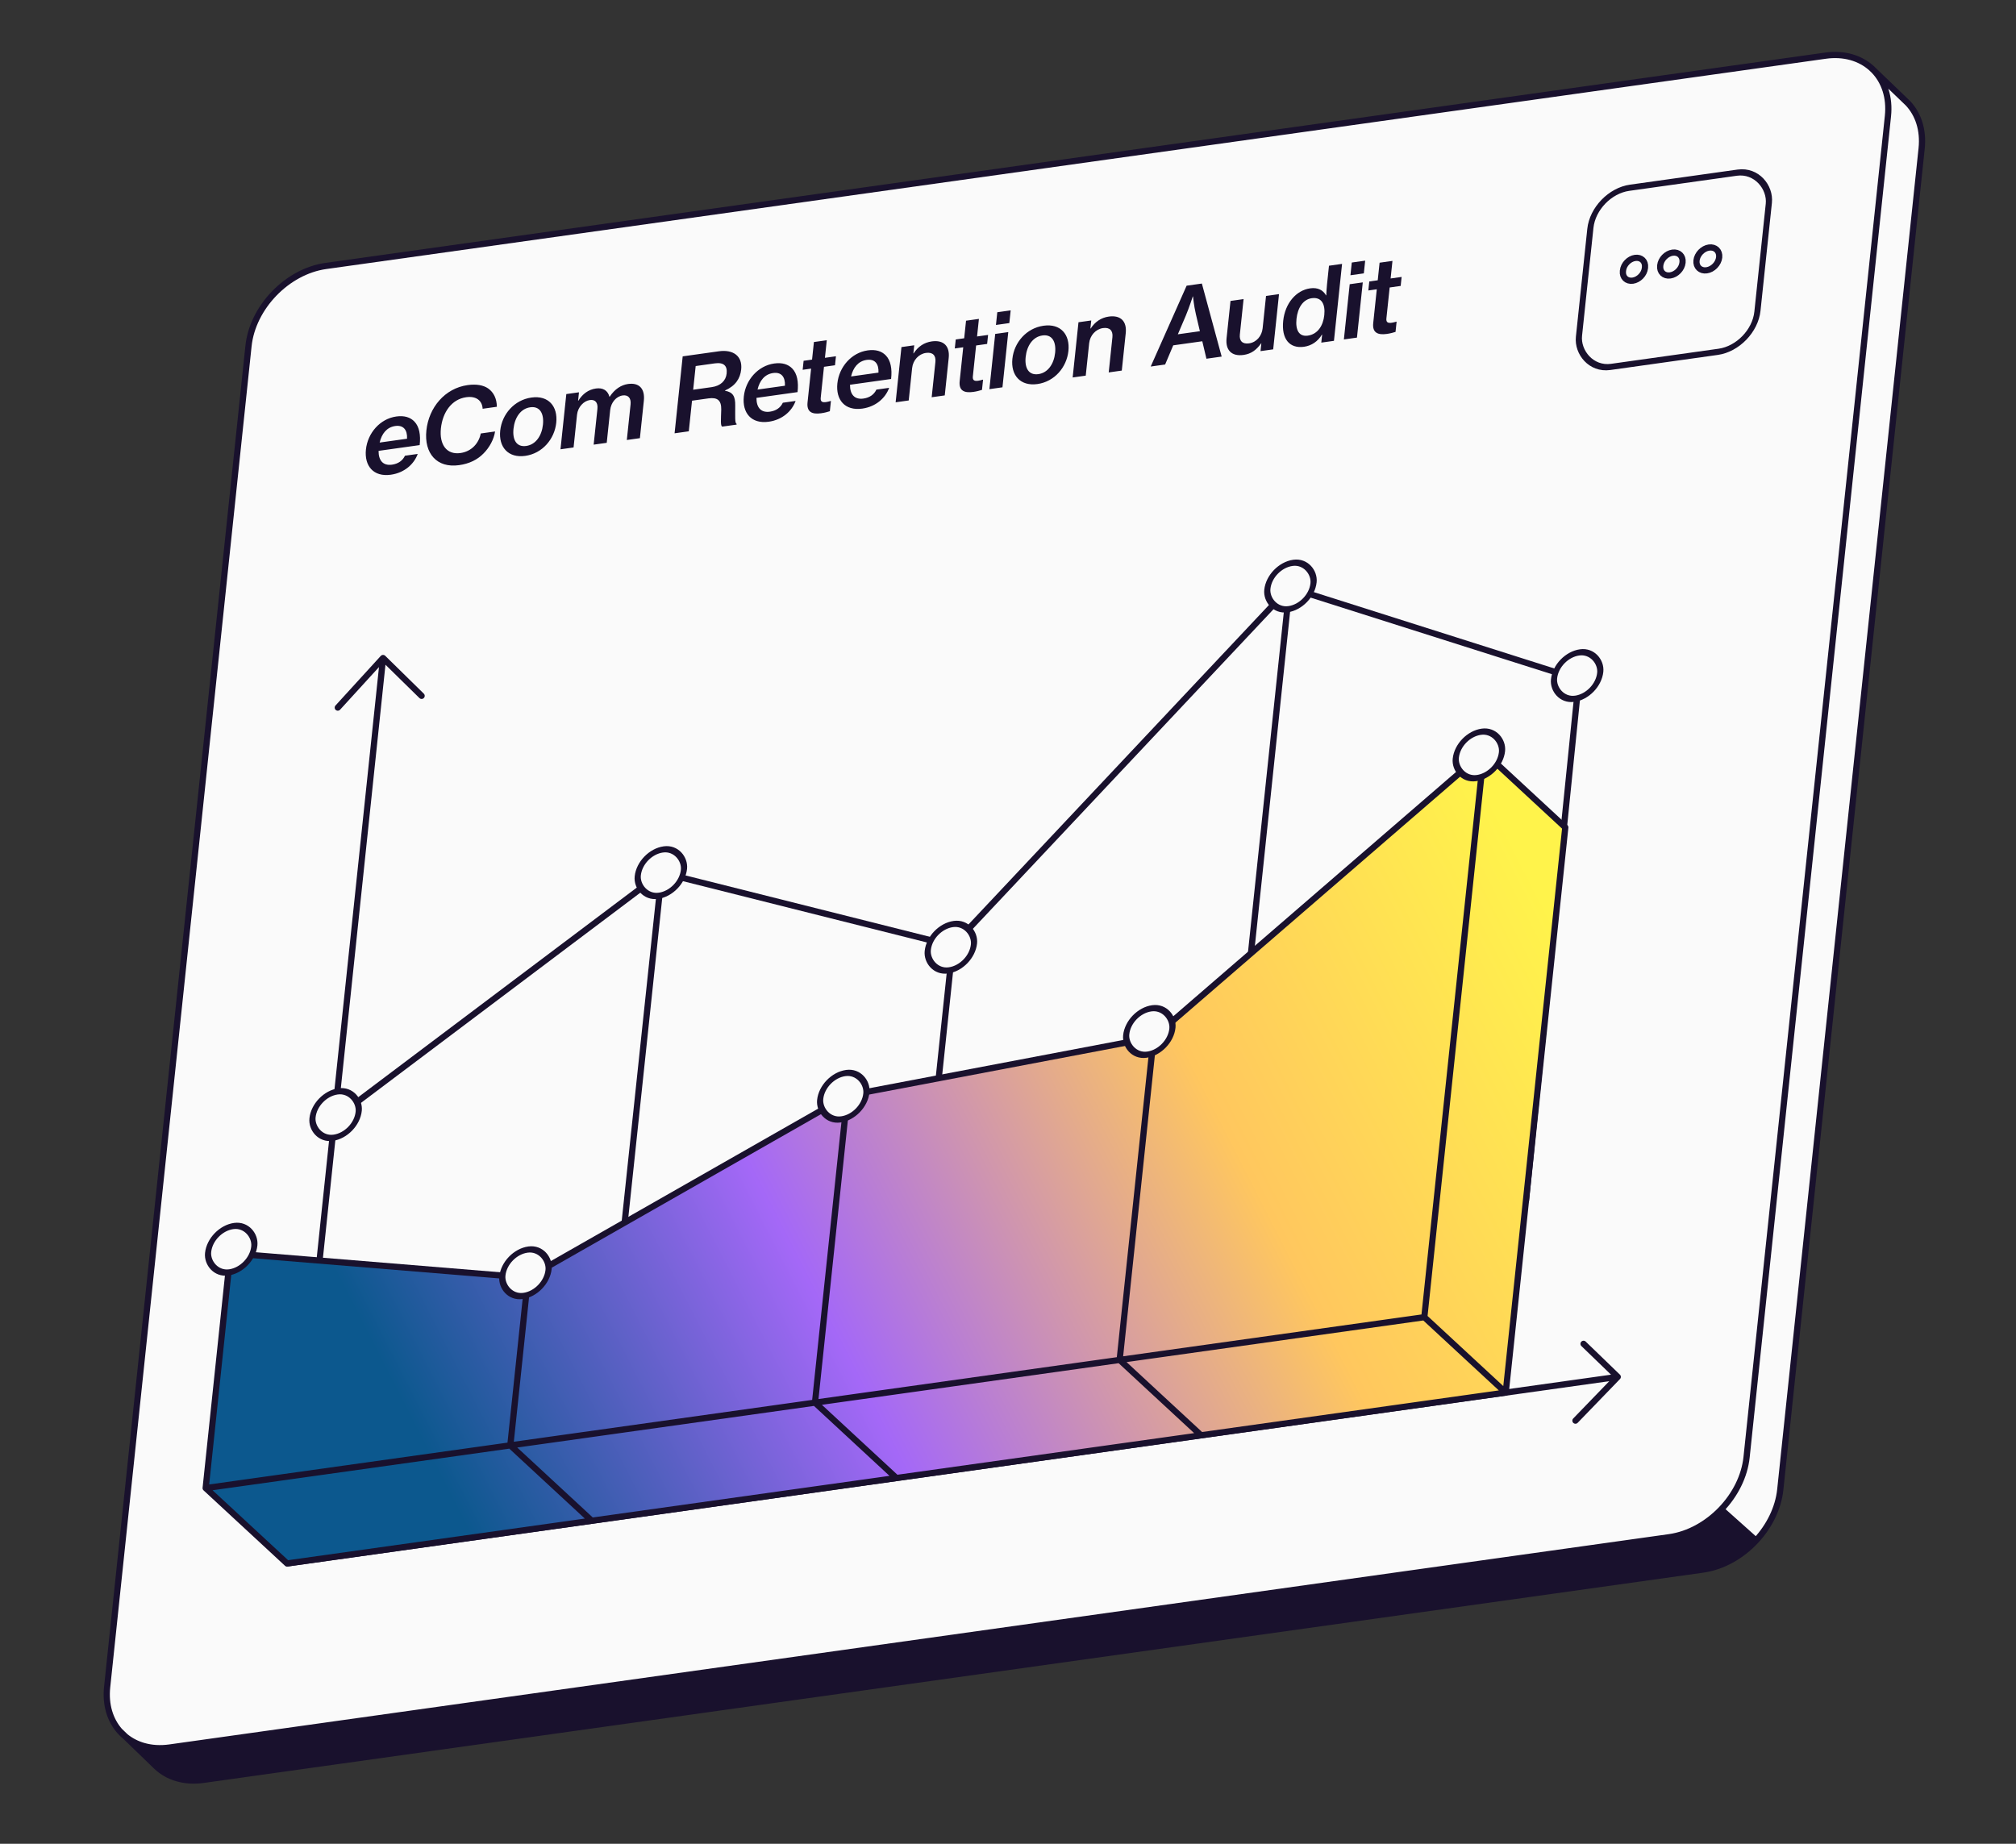 <svg width="422" height="386" viewBox="0 0 422 386" fill="none" xmlns="http://www.w3.org/2000/svg">
<rect x="0" y="0" width="422" height="386" fill="#333333" stroke="none"/>
<g clip-path="url(#clip0_2003_61)">
<path d="M52.018 72.436C52.874 64.316 60.122 56.815 68.207 55.681L382.103 11.657C385.975 11.114 389.337 12.13 391.695 14.227C391.89 14.4 392.078 14.581 392.258 14.768C394.46 17.054 395.606 20.395 395.194 24.305L365.604 305.065C365.179 309.097 363.178 312.976 360.281 315.999C357.343 319.064 353.485 321.249 349.415 321.82L35.519 365.844C33.53 366.123 31.676 365.991 30.023 365.512C28.608 365.102 27.339 364.437 26.261 363.558C25.814 363.194 25.4 362.794 25.022 362.36C23.044 360.09 22.038 356.898 22.428 353.195L52.018 72.436Z" fill="#FAFAFA"/>
<path fill-rule="evenodd" clip-rule="evenodd" d="M365.604 305.065L395.194 24.305C395.606 20.395 394.46 17.054 392.258 14.768L399.376 21.609C401.536 23.893 402.656 27.207 402.248 31.079L372.658 311.839C372.245 315.758 370.343 319.533 367.576 322.517L360.281 315.999C363.178 312.976 365.179 309.097 365.604 305.065Z" fill="#FAFAFA"/>
<path d="M349.415 321.82L35.519 365.844C33.53 366.123 31.676 365.991 30.023 365.512C28.608 365.102 27.339 364.437 26.261 363.558L32.614 369.705C32.651 369.741 32.689 369.778 32.727 369.813C35.094 372.069 38.559 373.181 42.573 372.618L356.469 328.594C360.652 328.007 364.611 325.716 367.576 322.517L360.281 315.999C357.343 319.064 353.485 321.249 349.415 321.82Z" fill="#19112D"/>
<path d="M32.727 369.813C35.094 372.069 38.559 373.181 42.573 372.618L356.469 328.594C360.652 328.007 364.611 325.716 367.576 322.517M32.727 369.813C32.689 369.778 32.651 369.741 32.614 369.705M32.727 369.813L32.614 369.705M25.022 362.36C23.044 360.09 22.038 356.898 22.428 353.195L52.018 72.436C52.874 64.316 60.122 56.815 68.207 55.681L382.103 11.657C385.975 11.114 389.337 12.13 391.695 14.227M25.022 362.36C25.4 362.794 25.814 363.195 26.261 363.558M25.022 362.36L26.261 363.558M391.695 14.227L392.258 14.768M391.695 14.227C391.89 14.4 392.078 14.581 392.258 14.768M32.614 369.705L26.261 363.558M392.258 14.768L399.376 21.609C401.536 23.893 402.656 27.207 402.248 31.079L372.658 311.839C372.245 315.758 370.343 319.533 367.576 322.517M392.258 14.768C394.46 17.054 395.606 20.395 395.194 24.305L365.604 305.065C365.179 309.097 363.178 312.976 360.281 315.999M360.281 315.999C357.343 319.064 353.485 321.249 349.414 321.82L35.519 365.844C33.53 366.123 31.676 365.991 30.023 365.512C28.608 365.102 27.339 364.437 26.261 363.558M360.281 315.999L367.576 322.517" stroke="#19112D" stroke-width="1.3"/>
<path d="M81.82 99.382C78.155 99.896 76.239 97.52 76.599 94.099C76.962 90.657 79.55 87.671 82.956 87.193C84.638 86.957 85.891 87.357 86.752 88.26C87.747 89.294 88.095 91.037 87.847 93.183L79.245 94.389C79.229 96.354 80.144 97.548 82.063 97.279C83.378 97.095 84.3 96.411 84.767 95.407L87.44 95.032C86.66 97.189 84.644 98.986 81.82 99.382ZM82.746 89.184C80.957 89.436 79.9 90.8 79.471 92.651L85.206 91.847C85.299 89.957 84.406 88.952 82.746 89.184ZM96.09 97.381C91.455 98.031 88.744 94.934 89.253 90.106C89.757 85.322 93.113 81.289 97.878 80.621C99.71 80.364 101.169 80.628 102.18 81.318C103.366 82.154 103.989 83.496 104.005 85.158L101.03 85.575C100.933 83.882 99.702 82.86 97.589 83.157C94.528 83.586 92.646 86.324 92.293 89.68C91.932 93.101 93.511 95.247 96.379 94.845C98.772 94.509 100.256 92.723 100.634 90.75L103.63 90.33C103.397 91.941 102.471 93.67 101.236 94.91C99.948 96.243 98.246 97.079 96.09 97.381ZM109.949 95.437C106.37 95.939 104.346 93.578 104.707 90.157C105.07 86.715 107.657 83.728 111.236 83.227C114.815 82.725 116.798 85.07 116.435 88.512C116.075 91.933 113.528 94.935 109.949 95.437ZM110.147 93.362C112.152 93.081 113.41 91.219 113.654 88.902C113.9 86.564 113.005 84.983 111 85.265C108.973 85.549 107.734 87.429 107.488 89.767C107.244 92.084 108.12 93.646 110.147 93.362ZM117.325 94.061L118.544 82.5L121.195 82.128L121.011 83.882L121.075 83.873C121.945 82.471 123.168 81.553 124.742 81.332C126.186 81.13 127.208 81.712 127.575 83.068L127.618 83.062C128.681 81.441 130.045 80.588 131.468 80.389C133.818 80.059 135.036 81.403 134.773 83.893L133.947 91.73L131.209 92.114L131.996 84.645C132.136 83.324 131.466 82.629 130.344 82.786C129.008 82.974 127.897 84.239 127.726 85.862L127.005 92.704L124.267 93.088L125.054 85.618C125.194 84.298 124.61 83.59 123.467 83.751C122.195 83.929 120.955 85.212 120.784 86.836L120.063 93.677L117.325 94.061ZM141.207 90.712L142.905 74.604L150.472 73.543C153.469 73.123 155.444 74.531 155.148 77.345C154.945 79.272 153.936 80.778 151.774 81.743L151.767 81.808C153.416 82.089 153.938 82.975 153.901 84.943C153.911 87.266 153.793 88.584 154.202 88.74L154.186 88.892L151.167 89.315C150.785 89.113 150.917 87.857 150.973 85.716C151.001 83.835 150.204 83.136 148.286 83.405L144.858 83.886L144.182 90.295L141.207 90.712ZM145.622 76.633L145.099 81.591L148.98 81.047C150.856 80.784 151.948 79.692 152.105 78.198C152.274 76.596 151.529 75.805 149.61 76.074L145.622 76.633ZM160.921 88.288C157.256 88.802 155.34 86.426 155.701 83.005C156.064 79.563 158.651 76.576 162.057 76.099C163.739 75.863 164.992 76.263 165.853 77.166C166.849 78.2 167.196 79.943 166.948 82.089L158.346 83.296C158.331 85.26 159.245 86.454 161.164 86.185C162.479 86.001 163.401 85.317 163.868 84.313L166.541 83.938C165.762 86.095 163.746 87.892 160.921 88.288ZM161.847 78.091C160.058 78.341 159.001 79.706 158.572 81.558L164.307 80.753C164.4 78.863 163.507 77.858 161.847 78.091ZM168.017 77.417L168.216 75.534L169.984 75.286L170.372 71.605L173.067 71.227L172.679 74.908L174.986 74.584L174.787 76.468L172.48 76.791L171.798 83.265C171.709 84.109 172.137 84.284 172.913 84.175C173.193 84.135 173.586 84.038 173.806 83.964L173.935 83.946L173.709 86.09C173.247 86.24 172.613 86.414 171.88 86.517C170.026 86.777 168.825 86.284 169.039 84.249L169.785 77.169L168.017 77.417ZM180.502 85.542C176.837 86.056 174.921 83.68 175.282 80.259C175.644 76.817 178.232 73.83 181.638 73.353C183.32 73.117 184.573 73.517 185.434 74.42C186.429 75.454 186.777 77.197 186.529 79.343L177.927 80.549C177.911 82.514 178.826 83.708 180.745 83.439C182.06 83.254 182.982 82.571 183.449 81.567L186.122 81.192C185.342 83.349 183.326 85.146 180.502 85.542ZM181.428 75.344C179.639 75.595 178.582 76.959 178.153 78.811L183.888 78.007C183.981 76.117 183.088 75.112 181.428 75.344ZM191.371 72.286L191.193 73.975L191.257 73.966C192.146 72.583 193.429 71.699 195.046 71.472C197.525 71.124 198.851 72.453 198.588 74.943L197.762 82.78L195.024 83.164L195.802 75.781C195.946 74.417 195.238 73.685 193.836 73.881C192.306 74.096 191.104 75.416 190.931 77.062L190.217 83.838L187.479 84.222L188.697 72.661L191.371 72.286ZM199.862 72.951L200.061 71.067L201.829 70.819L202.217 67.139L204.912 66.761L204.524 70.442L206.831 70.118L206.632 72.001L204.325 72.325L203.643 78.798C203.554 79.643 203.982 79.817 204.758 79.709C205.038 79.669 205.431 79.572 205.651 79.498L205.78 79.48L205.554 81.623C205.092 81.773 204.458 81.948 203.725 82.05C201.871 82.31 200.67 81.818 200.884 79.783L201.63 72.703L199.862 72.951ZM208.476 68.031L208.756 65.368L211.559 64.975L211.278 67.638L208.476 68.031ZM207.102 81.47L208.32 69.909L211.058 69.525L209.84 81.086L207.102 81.47ZM217.159 80.401C213.58 80.903 211.556 78.542 211.917 75.121C212.279 71.679 214.867 68.692 218.446 68.19C222.025 67.688 224.008 70.034 223.645 73.476C223.284 76.897 220.738 79.899 217.159 80.401ZM217.356 78.326C219.361 78.044 220.619 76.183 220.864 73.866C221.11 71.528 220.215 69.947 218.21 70.228C216.183 70.513 214.944 72.393 214.698 74.731C214.454 77.048 215.33 78.61 217.356 78.326ZM228.427 67.089L228.249 68.778L228.313 68.769C229.203 67.385 230.485 66.502 232.102 66.275C234.581 65.927 235.907 67.256 235.645 69.746L234.819 77.583L232.081 77.967L232.859 70.584C233.002 69.22 232.294 68.488 230.892 68.684C229.362 68.899 228.161 70.219 227.987 71.865L227.273 78.641L224.535 79.025L225.753 67.464L228.427 67.089ZM240.872 76.734L248.391 59.81L251.582 59.362L255.726 74.65L252.536 75.098L251.668 71.444L245.588 72.297L243.891 76.311L240.872 76.734ZM248.218 66.084L246.554 69.986L251.167 69.339L250.331 65.787C249.907 63.97 249.726 62.054 249.726 62.054L249.683 62.06C249.683 62.06 248.898 64.474 248.218 66.084ZM266.511 73.138L263.859 73.51L264.033 71.865L263.99 71.871C263.017 73.244 261.93 74.079 260.313 74.306C257.791 74.66 256.492 73.285 256.754 70.795L257.575 63.001L260.313 62.617L259.533 70.021C259.389 71.385 260.081 72.077 261.461 71.884C263.013 71.666 264.13 70.336 264.299 68.734L265.013 61.958L267.73 61.577L266.511 73.138ZM272.962 72.596C269.922 73.022 268.209 70.938 268.606 67.17C268.994 63.49 271.319 60.775 274.251 60.364C275.846 60.14 276.952 60.731 277.579 61.838L277.622 61.832C277.645 61.21 277.698 60.307 277.789 59.441L278.191 55.63L280.929 55.246L279.231 71.354L276.579 71.726L276.757 70.037L276.714 70.043C275.861 71.485 274.536 72.375 272.962 72.596ZM273.76 70.266C275.786 69.981 276.968 68.237 277.208 65.964C277.452 63.647 276.612 62.144 274.586 62.428C272.732 62.688 271.629 64.485 271.389 66.759C271.145 69.075 271.906 70.526 273.76 70.266ZM282.682 57.624L282.963 54.961L285.766 54.568L285.485 57.231L282.682 57.624ZM281.308 71.063L282.527 59.502L285.265 59.117L284.046 70.679L281.308 71.063ZM286.429 60.81L286.627 58.926L288.395 58.678L288.783 54.998L291.478 54.62L291.09 58.3L293.397 57.977L293.198 59.861L290.891 60.184L290.209 66.657C290.12 67.502 290.548 67.677 291.324 67.568C291.604 67.528 291.997 67.431 292.217 67.357L292.346 67.339L292.12 69.482C291.658 69.632 291.024 69.807 290.291 69.909C288.437 70.169 287.236 69.677 287.45 67.642L288.196 60.562L286.429 60.81Z" fill="#19112D"/>
<path d="M319.424 251.333L330.506 142.26L269.929 123.028M70.014 234.251L60.207 327.3L338.637 288.25M70.014 234.251L138.532 182.693M70.014 234.251L80.183 137.756M199.424 197.993L269.929 123.028M199.424 197.993L138.532 182.693M199.424 197.993L190.707 280.703M269.929 123.028L252.071 292.469M138.532 182.693L124.5 314.888M80.183 137.756L70.707 148.139M80.183 137.756L88.255 145.678M338.637 288.25L331.477 281.332M338.637 288.25L329.782 297.415" stroke="#19112D" stroke-width="1.3" stroke-linecap="round" stroke-linejoin="round"/>
<path d="M298.145 275.758L234.371 284.702L170.598 293.646L106.824 302.591L43.051 311.535L48.232 262.375L110.525 267.479L177.373 229.357L241.488 217.171L310.615 157.436L298.145 275.758Z" fill="url(#paint0_linear_2003_61)"/>
<path d="M60.092 327.315L123.865 318.37L187.639 309.426L251.412 300.482L315.186 291.538L298.145 275.758L234.371 284.702L170.598 293.646L106.824 302.591L43.051 311.535L60.092 327.315Z" fill="url(#paint1_linear_2003_61)"/>
<path d="M315.186 291.538L327.656 173.216L310.615 157.436L298.145 275.758L315.186 291.538Z" fill="url(#paint2_linear_2003_61)"/>
<path d="M315.186 291.538L327.656 173.216L310.615 157.436M315.186 291.538L298.145 275.758M315.186 291.538L251.412 300.482M43.051 311.535L60.092 327.315L123.865 318.37M43.051 311.535L48.232 262.375L110.525 267.479M43.051 311.535L106.824 302.591M298.145 275.758L310.615 157.436M298.145 275.758L234.371 284.702M310.615 157.436L241.488 217.171M241.488 217.171L177.373 229.357M241.488 217.171L234.371 284.702M177.373 229.357L110.525 267.479M177.373 229.357L170.598 293.646M110.525 267.479L106.824 302.591M170.598 293.646L106.824 302.591M170.598 293.646L234.371 284.702M170.598 293.646L187.639 309.426M106.824 302.591L123.865 318.37M234.371 284.702L251.412 300.482M187.639 309.426L123.865 318.37M187.639 309.426L251.412 300.482" stroke="#19112D" stroke-width="1.3" stroke-linecap="round" stroke-linejoin="round"/>
<rect width="9.767" height="9.767" rx="4.883" transform="matrix(0.99 -0.139 -0.105 0.994 134.013 178.506)" fill="#FAFAFA" stroke="#19112D" stroke-width="1.3"/>
<rect width="9.767" height="9.767" rx="4.883" transform="matrix(0.99 -0.139 -0.105 0.994 65.93 229.163)" fill="#FAFAFA" stroke="#19112D" stroke-width="1.3"/>
<rect width="9.767" height="9.767" rx="4.883" transform="matrix(0.99 -0.139 -0.105 0.994 194.72 194.124)" fill="#FAFAFA" stroke="#19112D" stroke-width="1.3"/>
<rect width="9.767" height="9.767" rx="4.883" transform="matrix(0.99 -0.139 -0.105 0.994 172.199 225.32)" fill="#FAFAFA" stroke="#19112D" stroke-width="1.3"/>
<rect width="9.767" height="9.767" rx="4.883" transform="matrix(0.99 -0.139 -0.105 0.994 105.674 262.278)" fill="#FAFAFA" stroke="#19112D" stroke-width="1.3"/>
<rect width="9.767" height="9.767" rx="4.883" transform="matrix(0.99 -0.139 -0.105 0.994 44.077 257.35)" fill="#FAFAFA" stroke="#19112D" stroke-width="1.3"/>
<rect width="9.767" height="9.767" rx="4.883" transform="matrix(0.99 -0.139 -0.105 0.994 236.259 211.768)" fill="#FAFAFA" stroke="#19112D" stroke-width="1.3"/>
<rect width="9.767" height="9.767" rx="4.883" transform="matrix(0.99 -0.139 -0.105 0.994 305.248 153.867)" fill="#FAFAFA" stroke="#19112D" stroke-width="1.3"/>
<rect width="9.767" height="9.767" rx="4.883" transform="matrix(0.99 -0.139 -0.105 0.994 265.802 118.512)" fill="#FAFAFA" stroke="#19112D" stroke-width="1.3"/>
<rect width="37.733" height="37.733" rx="7.501" transform="matrix(0.99 -0.139 -0.105 0.994 333.693 40.35)" fill="#FAFAFA" stroke="#19112D" stroke-width="1.3"/>
<rect width="9.767" height="9.767" rx="4.883" transform="matrix(0.99 -0.139 -0.105 0.994 325.815 137.258)" fill="#FAFAFA" stroke="#19112D" stroke-width="1.3"/>
<path d="M355.121 54.54C355.26 53.224 356.435 52.008 357.745 51.824C359.056 51.64 360.006 52.558 359.867 53.874C359.729 55.19 358.554 56.406 357.243 56.59C355.932 56.774 354.982 55.856 355.121 54.54Z" fill="#FAFAFA" stroke="#19112D" stroke-width="1.3"/>
<path d="M347.531 55.566C347.668 54.271 348.824 53.075 350.113 52.894C351.402 52.713 352.337 53.616 352.2 54.911L352.192 54.989C352.056 56.283 350.9 57.48 349.611 57.66C348.321 57.841 347.387 56.938 347.523 55.643L347.531 55.566Z" fill="#FAFAFA" stroke="#19112D" stroke-width="1.3"/>
<path d="M339.734 56.628C339.869 55.35 341.009 54.17 342.281 53.992C343.553 53.814 344.474 54.704 344.34 55.982L344.325 56.123C344.19 57.4 343.05 58.58 341.778 58.758C340.506 58.937 339.585 58.046 339.719 56.769L339.734 56.628Z" fill="#FAFAFA" stroke="#19112D" stroke-width="1.3"/>
</g>
<defs>
<linearGradient id="paint0_linear_2003_61" x1="311.619" y1="166.061" x2="32.586" y2="308.966" gradientUnits="userSpaceOnUse">
<stop stop-color="#FFF34B"/>
<stop offset="0.258" stop-color="#FFC75E"/>
<stop offset="0.553" stop-color="#A468F7"/>
<stop offset="0.831" stop-color="#0C588E"/>
</linearGradient>
<linearGradient id="paint1_linear_2003_61" x1="311.619" y1="166.061" x2="32.586" y2="308.966" gradientUnits="userSpaceOnUse">
<stop stop-color="#FFF34B"/>
<stop offset="0.258" stop-color="#FFC75E"/>
<stop offset="0.553" stop-color="#A468F7"/>
<stop offset="0.831" stop-color="#0C588E"/>
</linearGradient>
<linearGradient id="paint2_linear_2003_61" x1="311.619" y1="166.061" x2="32.586" y2="308.966" gradientUnits="userSpaceOnUse">
<stop stop-color="#FFF34B"/>
<stop offset="0.258" stop-color="#FFC75E"/>
<stop offset="0.553" stop-color="#A468F7"/>
<stop offset="0.831" stop-color="#0C588E"/>
</linearGradient>
<clipPath id="clip0_2003_61">
<rect width="422" height="386" fill="white"/>
</clipPath>
</defs>
</svg>
